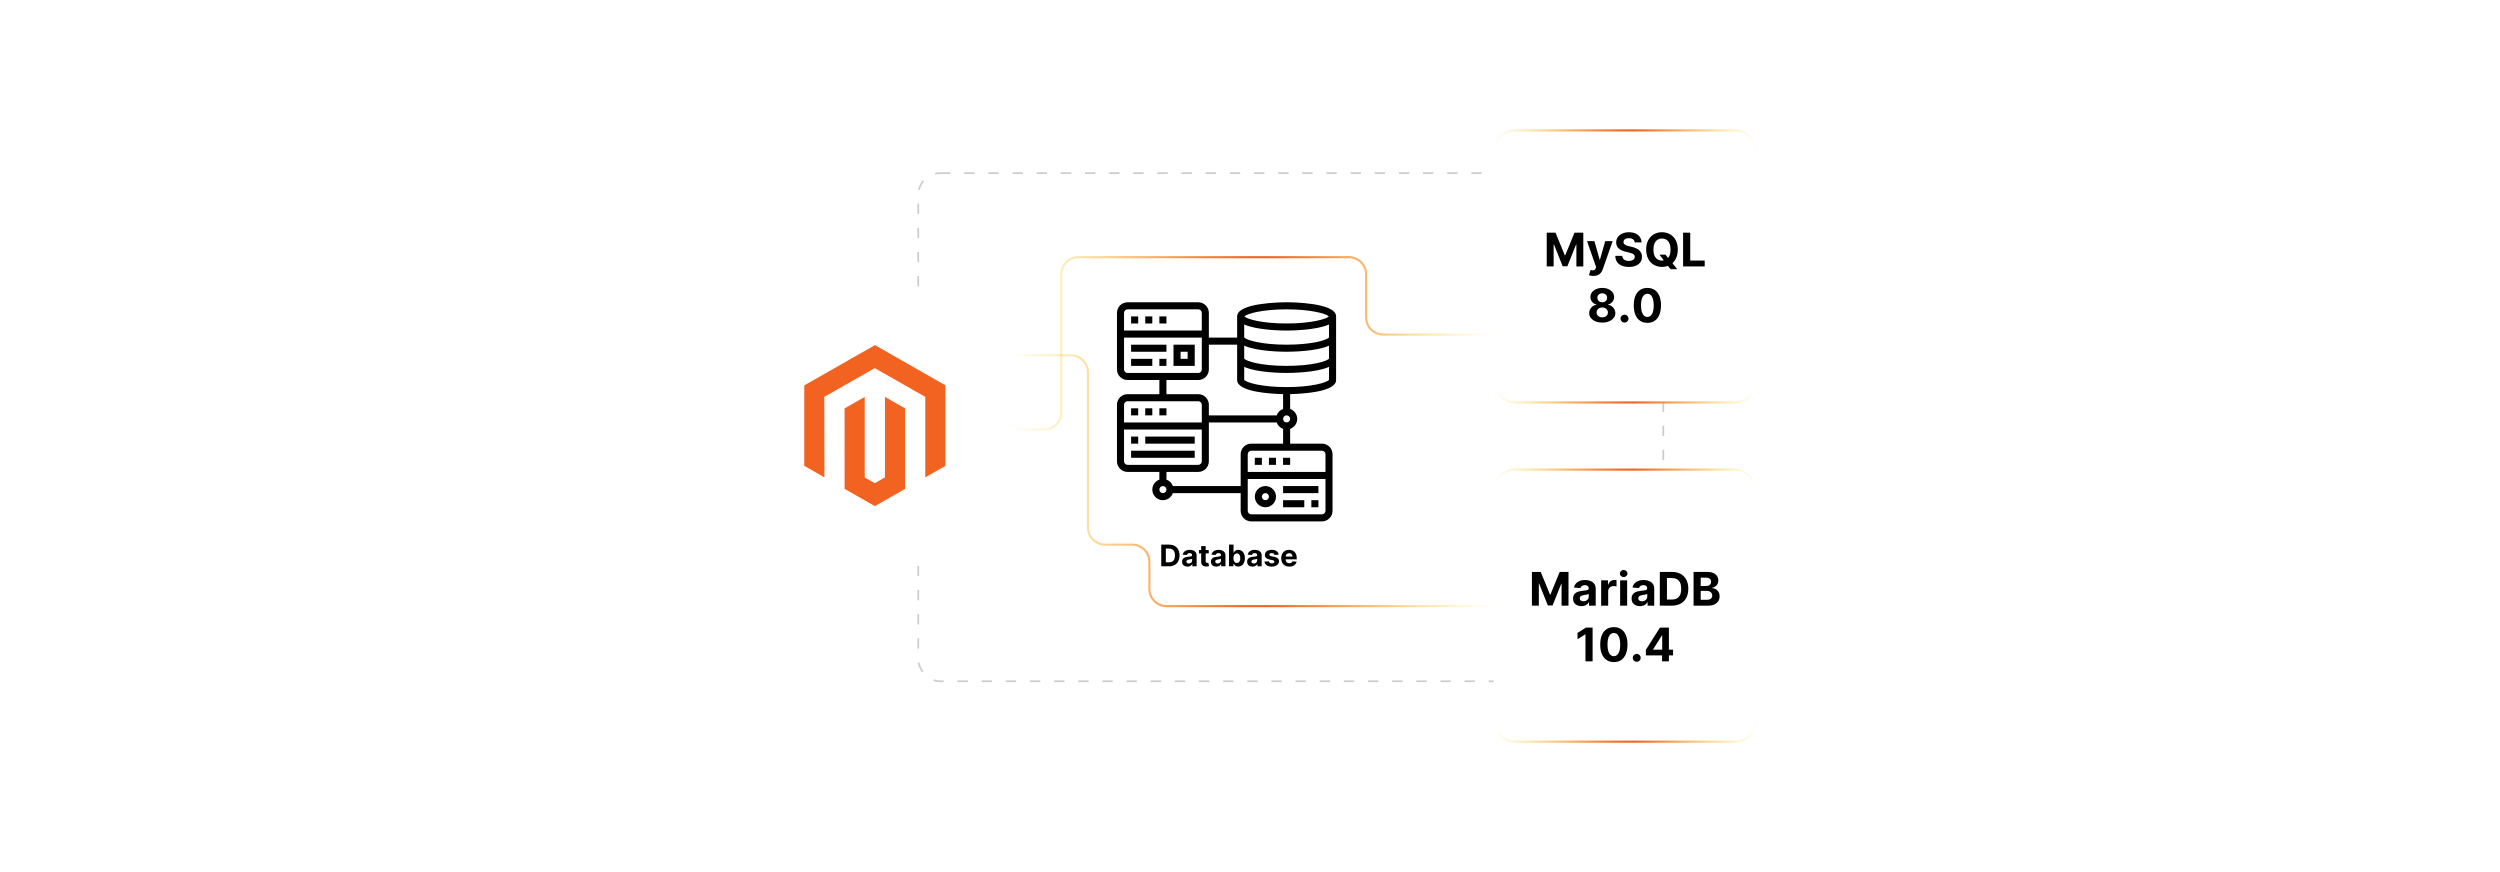 <?xml version="1.0" encoding="UTF-8"?><svg id="a" xmlns="http://www.w3.org/2000/svg" xmlns:xlink="http://www.w3.org/1999/xlink" viewBox="0 0 860 300"><defs><filter id="b" x="239.78" y="84.211" width="122.64" height="125.76" filterUnits="userSpaceOnUse"><feOffset dx="0" dy="0"/><feGaussianBlur result="c" stdDeviation="5.294"/><feFlood flood-color="#919191" flood-opacity=".3"/><feComposite in2="c" operator="in"/><feComposite in="SourceGraphic"/></filter><filter id="d" x="497.78" y="28.771" width="122.64" height="125.76" filterUnits="userSpaceOnUse"><feOffset dx="0" dy="0"/><feGaussianBlur result="e" stdDeviation="5.294"/><feFlood flood-color="#919191" flood-opacity=".3"/><feComposite in2="e" operator="in"/><feComposite in="SourceGraphic"/></filter><linearGradient id="f" x1="513.467" y1="91.654" x2="604.63" y2="91.654" gradientUnits="userSpaceOnUse"><stop offset="0" stop-color="#ffdd15" stop-opacity="0"/><stop offset=".059" stop-color="#fdcb16" stop-opacity=".147"/><stop offset=".188" stop-color="#f9a61a" stop-opacity=".447"/><stop offset=".303" stop-color="#f6891d" stop-opacity=".685"/><stop offset=".402" stop-color="#f37420" stop-opacity=".856"/><stop offset=".479" stop-color="#f26721" stop-opacity=".961"/><stop offset=".525" stop-color="#f26322"/><stop offset=".57" stop-color="#f26921" stop-opacity=".947"/><stop offset=".652" stop-color="#f47a1f" stop-opacity=".805"/><stop offset=".763" stop-color="#f7961c" stop-opacity=".575"/><stop offset=".896" stop-color="#fbbd18" stop-opacity=".262"/><stop offset="1" stop-color="#ffdd15" stop-opacity="0"/></linearGradient><filter id="g" x="497.54" y="28.531" width="123.36" height="126.48" filterUnits="userSpaceOnUse"><feOffset dx="0" dy="0"/><feGaussianBlur result="h" stdDeviation="5.294"/><feFlood flood-color="#919191" flood-opacity=".3"/><feComposite in2="h" operator="in"/><feComposite in="SourceGraphic"/></filter><filter id="i" x="497.78" y="145.651" width="122.64" height="125.76" filterUnits="userSpaceOnUse"><feOffset dx="0" dy="0"/><feGaussianBlur result="j" stdDeviation="5.294"/><feFlood flood-color="#919191" flood-opacity=".3"/><feComposite in2="j" operator="in"/><feComposite in="SourceGraphic"/></filter><linearGradient id="k" y1="208.346" y2="208.346" xlink:href="#f"/><filter id="l" x="497.54" y="145.171" width="123.36" height="126.48" filterUnits="userSpaceOnUse"><feOffset dx="0" dy="0"/><feGaussianBlur result="m" stdDeviation="5.294"/><feFlood flood-color="#919191" flood-opacity=".3"/><feComposite in2="m" operator="in"/><feComposite in="SourceGraphic"/></filter><linearGradient id="n" x1="346.169" y1="118.109" x2="513.831" y2="118.109" xlink:href="#f"/><linearGradient id="o" x1="346.169" y1="165.365" x2="513.831" y2="165.365" xlink:href="#f"/></defs><rect x="315.88" y="59.558" width="256.294" height="174.806" rx="7.521" ry="7.521" fill="none" stroke="#ccc" stroke-dasharray="3.56 4.746" stroke-miterlimit="10" stroke-width=".593"/><rect x="255.734" y="100.164" width="90.435" height="93.593" rx="7.289" ry="7.289" fill="#fff" filter="url(#b)"/><polygon points="325.233 132.559 325.233 160.256 318.296 164.215 318.296 136.533 300.92 126.635 283.56 136.533 283.607 164.215 276.669 160.256 276.669 132.574 300.982 118.717 325.233 132.559" fill="#f26322"/><polygon points="311.358 140.492 311.358 168.175 300.951 174.113 290.545 168.175 290.529 140.492 297.467 136.533 297.467 164.231 300.951 166.21 304.42 164.215 304.42 136.533 311.358 140.492" fill="#f26322"/><rect x="513.831" y="44.857" width="90.435" height="93.593" rx="7.289" ry="7.289" fill="#fff" filter="url(#d)"/><rect x="513.831" y="44.857" width="90.435" height="93.593" rx="7.289" ry="7.289" fill="none" filter="url(#g)" stroke="url(#f)" stroke-miterlimit="10" stroke-width=".728"/><path d="M442.595,103.983c-1.742,0-17.021.136-17.021,4.863v7.295h-9.726v-8.511c0-2.011-1.637-3.647-3.647-3.647h-24.316c-2.011,0-3.647,1.637-3.647,3.647v19.453c0,2.011,1.637,3.647,3.647,3.647h10.942v4.863h-10.942c-2.011,0-3.647,1.637-3.647,3.647v19.453c0,2.011,1.637,3.647,3.647,3.647h10.942v2.655c-1.411.503-2.432,1.841-2.432,3.424,0,2.011,1.637,3.647,3.647,3.647,1.583,0,2.92-1.02,3.424-2.432h23.324v6.079c0,2.011,1.637,3.647,3.647,3.647h24.316c2.011,0,3.647-1.637,3.647-3.647v-19.453c0-2.011-1.637-3.647-3.647-3.647h-10.942v-5.087c1.411-.503,2.432-1.841,2.432-3.424s-1.02-2.92-2.432-3.424v-5.101c4.077-.09,15.805-.706,15.805-4.849v-21.884c0-4.727-15.279-4.863-17.021-4.863ZM457.184,116.047c-.59.922-5.873,2.525-14.589,2.525s-14-1.604-14.589-2.525v-4.44c4.385,2.026,13.285,2.102,14.589,2.102s10.204-.077,14.589-2.102v4.44ZM457.184,123.342c-.59.922-5.873,2.525-14.589,2.525s-14-1.604-14.589-2.525v-4.44c4.385,2.026,13.285,2.102,14.589,2.102s10.204-.077,14.589-2.102v4.44ZM442.595,106.414c8.425,0,13.652,1.499,14.523,2.432-.871.932-6.097,2.432-14.523,2.432s-13.652-1.499-14.523-2.432c.871-.932,6.097-2.432,14.523-2.432ZM387.884,106.414h24.316c.671,0,1.216.545,1.216,1.216v6.079h-26.747v-6.079c0-.671.545-1.216,1.216-1.216ZM386.669,127.083v-10.942h26.747v10.942c0,.671-.545,1.216-1.216,1.216h-24.316c-.671,0-1.216-.545-1.216-1.216ZM401.258,130.73h10.942c2.011,0,3.647-1.637,3.647-3.647v-8.511h9.726v12.158c0,4.141,11.729,4.759,15.805,4.849v5.101c-1.03.367-1.841,1.178-2.208,2.208h-23.324v-3.647c0-2.011-1.637-3.647-3.647-3.647h-10.942v-4.863ZM387.884,138.025h24.316c.671,0,1.216.545,1.216,1.216v6.079h-26.747v-6.079c0-.671.545-1.216,1.216-1.216ZM386.669,158.693v-10.942h26.747v10.942c0,.671-.545,1.216-1.216,1.216h-24.316c-.671,0-1.216-.545-1.216-1.216ZM400.042,169.635c-.671,0-1.216-.545-1.216-1.216s.545-1.216,1.216-1.216,1.216.545,1.216,1.216-.545,1.216-1.216,1.216ZM454.753,176.93h-24.316c-.671,0-1.216-.545-1.216-1.216v-10.942h26.747v10.942c0,.671-.545,1.216-1.216,1.216ZM455.969,156.262v6.079h-26.747v-6.079c0-.671.545-1.216,1.216-1.216h24.316c.671,0,1.216.545,1.216,1.216ZM430.437,152.614c-2.011,0-3.647,1.637-3.647,3.647v10.942h-23.324c-.367-1.03-1.178-1.841-2.208-2.208v-2.655h10.942c2.011,0,3.647-1.637,3.647-3.647v-13.374h23.324c.367,1.03,1.178,1.841,2.208,2.208v5.087h-10.942ZM442.595,145.319c-.671,0-1.216-.545-1.216-1.216s.545-1.216,1.216-1.216,1.216.545,1.216,1.216-.545,1.216-1.216,1.216ZM442.595,133.161c-8.681,0-13.963-1.591-14.589-2.514v-4.451c4.385,2.026,13.285,2.102,14.589,2.102s10.204-.077,14.589-2.102v4.451c-.626.923-5.909,2.514-14.589,2.514Z"/><path d="M398.827,108.846h2.432v2.432h-2.432v-2.432Z"/><path d="M389.1,108.846h2.432v2.432h-2.432v-2.432Z"/><path d="M393.963,108.846h2.432v2.432h-2.432v-2.432Z"/><path d="M398.827,140.456h2.432v2.432h-2.432v-2.432Z"/><path d="M389.1,140.456h2.432v2.432h-2.432v-2.432Z"/><path d="M393.963,140.456h2.432v2.432h-2.432v-2.432Z"/><path d="M431.653,157.477h2.432v2.432h-2.432v-2.432Z"/><path d="M441.379,157.477h2.432v2.432h-2.432v-2.432Z"/><path d="M436.516,157.477h2.432v2.432h-2.432v-2.432Z"/><path d="M435.3,167.204c-2.011,0-3.647,1.637-3.647,3.647s1.637,3.647,3.647,3.647,3.647-1.637,3.647-3.647-1.637-3.647-3.647-3.647ZM435.3,172.067c-.671,0-1.216-.545-1.216-1.216s.545-1.216,1.216-1.216,1.216.545,1.216,1.216-.545,1.216-1.216,1.216Z"/><path d="M441.379,167.204h12.158v2.432h-12.158v-2.432Z"/><path d="M441.379,172.067h7.295v2.432h-7.295v-2.432Z"/><path d="M451.105,172.067h2.432v2.432h-2.432v-2.432Z"/><path d="M389.1,150.183h2.432v2.432h-2.432v-2.432Z"/><path d="M393.963,150.183h17.021v2.432h-17.021v-2.432Z"/><path d="M389.1,155.046h21.884v2.432h-21.884v-2.432Z"/><path d="M403.69,125.867h7.295v-7.295h-7.295v7.295ZM406.121,121.004h2.432v2.432h-2.432v-2.432Z"/><path d="M389.1,118.572h12.158v2.432h-12.158v-2.432Z"/><path d="M389.1,123.435h7.295v2.432h-7.295v-2.432Z"/><path d="M398.827,123.435h2.432v2.432h-2.432v-2.432Z"/><path d="M402.114,194.801h-2.641v-7.449h2.663c.749,0,1.394.148,1.935.446.54.297.957.723,1.249,1.278.292.555.439,1.22.439,1.993,0,.776-.146,1.443-.439,2.001-.292.558-.71.986-1.254,1.284-.544.298-1.195.447-1.952.447ZM401.048,193.452h1c.465,0,.858-.083,1.177-.249s.559-.424.72-.775c.161-.35.242-.803.242-1.358,0-.55-.081-1-.242-1.349-.162-.35-.401-.606-.719-.771-.317-.165-.709-.247-1.175-.247h-1.004v4.75Z"/><path d="M408.487,194.907c-.356,0-.674-.062-.953-.188-.279-.124-.498-.31-.66-.556-.161-.246-.242-.554-.242-.922,0-.31.057-.571.171-.782s.269-.381.466-.509c.196-.128.42-.226.671-.291s.515-.111.791-.138c.325-.034.587-.066.786-.097.199-.03.343-.076.433-.136.089-.06.134-.15.134-.269v-.022c0-.231-.072-.409-.216-.535s-.349-.189-.613-.189c-.279,0-.501.061-.665.184-.165.123-.274.276-.328.46l-1.433-.116c.073-.339.216-.633.429-.882.213-.248.489-.44.828-.574.338-.135.731-.202,1.177-.202.31,0,.608.037.893.109.285.073.538.185.76.338.222.153.398.349.526.587.128.239.193.524.193.857v3.768h-1.47v-.775h-.043c-.09.175-.21.328-.36.46-.15.132-.331.235-.542.309-.211.074-.455.111-.731.111ZM408.931,193.838c.228,0,.429-.045.604-.136.175-.091.312-.214.411-.369.1-.155.149-.331.149-.528v-.593c-.049.032-.115.06-.198.085-.084.025-.178.049-.282.069-.104.021-.208.039-.312.055-.104.016-.199.029-.284.042-.182.027-.341.069-.477.127s-.241.136-.316.234c-.075.099-.113.22-.113.366,0,.211.077.372.231.482.154.11.35.166.587.166Z"/><path d="M415.808,189.214v1.164h-3.364v-1.164h3.364ZM413.208,187.876h1.55v5.208c0,.143.021.254.065.333.043.079.104.134.184.166.079.031.17.047.274.047.073,0,.145-.006.218-.02.073-.013.128-.023.168-.031l.244,1.153c-.078.024-.187.053-.328.086-.141.033-.311.053-.513.06-.373.015-.7-.035-.98-.149-.28-.114-.498-.291-.653-.531-.155-.24-.231-.543-.229-.909v-5.412Z"/><path d="M418.409,194.907c-.356,0-.674-.062-.953-.188-.279-.124-.498-.31-.66-.556-.161-.246-.242-.554-.242-.922,0-.31.057-.571.171-.782s.269-.381.466-.509c.196-.128.42-.226.671-.291s.515-.111.791-.138c.325-.034.587-.066.786-.097.199-.03.343-.076.433-.136.089-.06.134-.15.134-.269v-.022c0-.231-.072-.409-.216-.535s-.349-.189-.613-.189c-.279,0-.501.061-.665.184-.165.123-.274.276-.328.46l-1.433-.116c.073-.339.216-.633.429-.882.213-.248.489-.44.828-.574.338-.135.731-.202,1.177-.202.31,0,.608.037.893.109.285.073.538.185.76.338.222.153.398.349.526.587.128.239.193.524.193.857v3.768h-1.47v-.775h-.043c-.09.175-.21.328-.36.46-.15.132-.331.235-.542.309-.211.074-.455.111-.731.111ZM418.853,193.838c.228,0,.429-.045.604-.136.175-.091.312-.214.411-.369.1-.155.149-.331.149-.528v-.593c-.049.032-.115.06-.198.085-.084.025-.178.049-.282.069-.104.021-.208.039-.312.055-.104.016-.199.029-.284.042-.182.027-.341.069-.477.127s-.241.136-.316.234c-.075.099-.113.22-.113.366,0,.211.077.372.231.482.154.11.35.166.587.166Z"/><path d="M422.788,194.801v-7.449h1.549v2.801h.047c.068-.15.167-.304.296-.46.13-.157.3-.288.509-.393.21-.105.471-.158.784-.158.408,0,.783.106,1.128.318.344.212.619.531.826.957.206.426.309.959.309,1.599,0,.623-.1,1.149-.3,1.577-.2.428-.472.752-.815.971-.343.22-.727.329-1.151.329-.301,0-.556-.05-.766-.149-.21-.1-.381-.225-.515-.377s-.235-.305-.306-.46h-.069v.894h-1.528ZM424.305,192.008c0,.332.046.622.138.869.092.248.226.44.4.577.174.137.387.206.636.206.252,0,.466-.07.64-.209.175-.14.308-.334.398-.582s.136-.535.136-.86c0-.322-.045-.606-.134-.851-.09-.245-.222-.436-.397-.575-.175-.138-.389-.207-.644-.207-.252,0-.465.067-.638.2s-.306.323-.398.567c-.092.245-.138.534-.138.866Z"/><path d="M430.86,194.907c-.356,0-.674-.062-.953-.188-.279-.124-.498-.31-.66-.556-.161-.246-.242-.554-.242-.922,0-.31.057-.571.171-.782s.269-.381.466-.509c.196-.128.42-.226.671-.291s.515-.111.791-.138c.325-.034.587-.066.786-.097.199-.03.343-.076.433-.136.089-.06.134-.15.134-.269v-.022c0-.231-.072-.409-.216-.535s-.349-.189-.613-.189c-.279,0-.501.061-.665.184-.165.123-.274.276-.328.46l-1.433-.116c.073-.339.216-.633.429-.882.213-.248.489-.44.828-.574.338-.135.731-.202,1.177-.202.31,0,.608.037.893.109.285.073.538.185.76.338.222.153.398.349.526.587.128.239.193.524.193.857v3.768h-1.47v-.775h-.043c-.09.175-.21.328-.36.46-.15.132-.331.235-.542.309-.211.074-.455.111-.731.111ZM431.303,193.838c.228,0,.429-.045.604-.136.175-.091.312-.214.411-.369.1-.155.149-.331.149-.528v-.593c-.049.032-.115.06-.198.085-.084.025-.178.049-.282.069-.104.021-.208.039-.312.055-.104.016-.199.029-.284.042-.182.027-.341.069-.477.127s-.241.136-.316.234c-.075.099-.113.22-.113.366,0,.211.077.372.231.482.154.11.35.166.587.166Z"/><path d="M439.858,190.808l-1.419.087c-.024-.122-.076-.231-.156-.33-.08-.098-.185-.177-.315-.236-.13-.059-.285-.089-.464-.089-.24,0-.443.05-.607.151-.165.101-.248.234-.248.402,0,.133.053.246.16.338.106.092.29.166.549.222l1.011.204c.543.112.948.291,1.215.539.267.247.4.572.4.975,0,.366-.107.688-.322.964-.215.276-.508.492-.88.645-.372.154-.801.231-1.286.231-.74,0-1.328-.154-1.766-.463-.438-.309-.694-.731-.769-1.264l1.524-.08c.046.226.158.397.335.515.177.118.404.177.68.177.272,0,.491-.053.657-.158s.251-.242.253-.409c-.002-.141-.062-.257-.178-.348-.117-.091-.296-.161-.539-.209l-.967-.193c-.546-.109-.951-.298-1.217-.567s-.398-.612-.398-1.029c0-.359.098-.668.293-.928.195-.259.47-.46.826-.6.355-.141.771-.211,1.25-.211.706,0,1.261.149,1.667.447.406.298.643.705.711,1.219Z"/><path d="M443.51,194.91c-.575,0-1.069-.117-1.482-.351-.414-.234-.731-.566-.955-.997-.223-.431-.335-.94-.335-1.53,0-.575.111-1.079.335-1.513s.538-.772.944-1.015.883-.364,1.431-.364c.369,0,.712.059,1.031.176.319.118.598.294.836.529.239.235.425.531.559.886.133.355.2.77.2,1.246v.426h-4.717v-.96h3.259c0-.223-.048-.42-.145-.593-.097-.172-.231-.307-.402-.405-.171-.099-.369-.147-.595-.147-.235,0-.443.054-.624.162-.181.108-.322.252-.424.433s-.154.381-.156.602v.913c0,.277.051.516.154.717s.249.356.439.465c.189.109.413.164.673.164.172,0,.33-.024.473-.073.143-.049.266-.122.368-.218.102-.097.179-.216.232-.356l1.433.094c-.073.345-.221.644-.445.9-.225.256-.513.455-.866.597-.353.142-.76.212-1.22.212Z"/><path d="M532.073,80.042h3.027l3.197,7.801h.137l3.197-7.801h3.027v11.611h-2.381v-7.558h-.097l-3.005,7.501h-1.621l-3.005-7.529h-.097v7.586h-2.381v-11.611Z"/><path d="M548.124,94.919c-.307,0-.593-.023-.859-.071s-.486-.107-.66-.179l.544-1.803c.283.087.539.134.769.142.229.008.427-.045.595-.159s.306-.306.411-.578l.142-.369-3.124-8.958h2.54l1.804,6.396h.09l1.82-6.396h2.557l-3.385,9.649c-.162.469-.382.878-.66,1.228-.277.35-.628.62-1.052.811-.423.191-.934.286-1.53.286Z"/><path d="M562.332,83.382c-.046-.458-.24-.812-.584-1.066s-.81-.38-1.4-.38c-.4,0-.739.056-1.015.168-.276.111-.487.265-.633.462-.145.196-.218.419-.218.669-.008.208.036.389.133.544.097.155.23.288.399.399.171.112.367.208.59.29.224.081.461.15.715.206l1.043.249c.507.113.972.265,1.395.454.424.189.79.421,1.101.697.31.276.551.601.723.976.172.374.26.803.264,1.287-.004.711-.185,1.326-.542,1.846-.356.519-.871.922-1.542,1.208s-1.478.428-2.424.428c-.938,0-1.753-.144-2.446-.431s-1.234-.713-1.621-1.278c-.388-.565-.591-1.265-.61-2.101h2.376c.026.389.139.713.338.972.198.259.465.454.799.584.335.13.714.196,1.137.196.416,0,.777-.06,1.086-.182.308-.121.547-.289.717-.504.171-.215.256-.463.256-.743,0-.261-.077-.48-.23-.658-.153-.178-.377-.329-.67-.454-.293-.125-.65-.238-1.074-.34l-1.264-.317c-.98-.238-1.752-.61-2.319-1.117-.567-.506-.849-1.188-.845-2.046-.004-.703.185-1.317.565-1.843s.902-.935,1.567-1.23c.665-.294,1.421-.442,2.268-.442.862,0,1.615.147,2.26.442.644.295,1.145.705,1.505,1.23s.545,1.134.556,1.826h-2.353Z"/><path d="M577.158,85.848c0,1.266-.239,2.343-.718,3.231-.478.889-1.128,1.566-1.95,2.033s-1.745.7-2.769.7c-1.032,0-1.958-.234-2.778-.703-.82-.468-1.469-1.147-1.944-2.035-.477-.888-.715-1.964-.715-3.226,0-1.266.238-2.343.715-3.232.476-.888,1.124-1.565,1.944-2.032s1.746-.7,2.778-.7c1.024,0,1.947.233,2.769.7s1.472,1.144,1.95,2.032c.478.889.718,1.966.718,3.232ZM574.669,85.848c0-.82-.122-1.512-.366-2.075-.243-.563-.587-.99-1.028-1.281-.442-.291-.961-.436-1.554-.436-.594,0-1.111.145-1.554.436s-.785.718-1.029,1.281c-.243.564-.365,1.255-.365,2.075s.122,1.512.365,2.075c.244.563.587.99,1.029,1.281s.96.436,1.554.436c.593,0,1.111-.145,1.554-.436.441-.291.785-.718,1.028-1.281.244-.564.366-1.255.366-2.075ZM570.87,87.617h2.086l1.05,1.349,1.031,1.202,1.945,2.438h-2.291l-1.338-1.645-.686-.975-1.797-2.37Z"/><path d="M578.984,91.653v-11.611h2.455v9.587h4.978v2.024h-7.433Z"/><path d="M551.177,110.971c-.874,0-1.649-.143-2.328-.428-.678-.285-1.21-.675-1.596-1.17s-.578-1.057-.578-1.684c0-.484.11-.929.331-1.335.222-.406.522-.745.904-1.015.382-.27.81-.443,1.282-.519v-.08c-.62-.124-1.123-.426-1.509-.904-.386-.478-.578-1.035-.578-1.669,0-.601.176-1.137.527-1.607.352-.471.834-.841,1.448-1.111s1.312-.405,2.096-.405c.782,0,1.48.136,2.095.408.614.272,1.097.644,1.448,1.114.352.471.529,1.005.533,1.602-.004.639-.2,1.196-.59,1.672s-.889.777-1.497.901v.08c.465.076.888.248,1.268.519.38.271.683.609.907,1.015s.339.851.343,1.335c-.004.627-.198,1.189-.584,1.684s-.918.885-1.596,1.17c-.679.286-1.454.428-2.327.428ZM551.177,109.168c.389,0,.73-.071,1.02-.213.291-.142.519-.338.683-.589.165-.252.247-.541.247-.871,0-.336-.085-.634-.256-.893-.17-.259-.4-.463-.691-.613-.291-.149-.625-.224-1.003-.224-.375,0-.709.075-1.004.224-.295.149-.526.353-.694.613-.169.259-.253.556-.253.893,0,.329.082.619.244.871s.392.448.686.589c.294.142.635.213,1.02.213ZM551.177,103.98c.324,0,.613-.066.867-.198.253-.132.451-.315.595-.55s.216-.505.216-.811c0-.302-.072-.568-.216-.796-.144-.229-.34-.408-.589-.539-.25-.13-.541-.196-.873-.196-.329,0-.62.065-.874.196-.253.13-.45.31-.592.539-.142.229-.213.494-.213.796,0,.306.072.577.216.811s.342.417.595.55c.254.132.543.198.868.198Z"/><path d="M558.83,110.96c-.374,0-.694-.133-.961-.4-.267-.266-.399-.586-.399-.961,0-.37.133-.688.399-.953.267-.264.587-.397.961-.397.363,0,.681.132.953.397.272.265.408.583.408.953,0,.249-.064.477-.19.683-.126.206-.292.371-.496.494-.204.123-.429.184-.675.184Z"/><path d="M566.699,111.067c-.975-.004-1.812-.244-2.514-.72s-1.24-1.166-1.616-2.069-.562-1.99-.559-3.26c0-1.266.189-2.345.565-3.237s.914-1.571,1.615-2.038,1.538-.7,2.509-.7c.972,0,1.809.234,2.51.703.7.468,1.24,1.148,1.618,2.038s.565,1.968.561,3.234c0,1.274-.189,2.362-.565,3.266-.376.904-.914,1.593-1.613,2.069-.699.477-1.536.715-2.512.715ZM566.699,109.032c.666,0,1.196-.335,1.594-1.003.397-.669.593-1.673.59-3.011,0-.88-.09-1.614-.27-2.2s-.433-1.026-.76-1.321c-.327-.294-.712-.442-1.154-.442-.661,0-1.19.331-1.587.992-.398.661-.598,1.652-.602,2.971,0,.892.09,1.636.27,2.231s.434,1.042.763,1.338c.329.296.715.445,1.156.445Z"/><rect x="513.831" y="161.55" width="90.435" height="93.593" rx="7.289" ry="7.289" fill="#fff" filter="url(#i)"/><rect x="513.831" y="161.55" width="90.435" height="93.593" rx="7.289" ry="7.289" fill="none" filter="url(#l)" stroke="url(#k)" stroke-miterlimit="10" stroke-width=".728"/><path d="M526.977,196.735h3.027l3.197,7.801h.137l3.197-7.801h3.027v11.611h-2.381v-7.558h-.097l-3.005,7.501h-1.621l-3.005-7.529h-.097v7.586h-2.381v-11.611Z"/><path d="M544.02,208.511c-.556,0-1.051-.098-1.485-.292-.435-.195-.778-.484-1.029-.868-.252-.383-.377-.863-.377-1.437,0-.484.089-.89.267-1.219.177-.329.419-.593.726-.793.306-.201.654-.352,1.046-.454.391-.102.802-.174,1.233-.216.506-.053.914-.102,1.225-.15.31-.047.534-.118.675-.213.14-.094.209-.234.209-.419v-.034c0-.359-.112-.637-.337-.833-.225-.197-.544-.295-.955-.295-.435,0-.781.095-1.038.286s-.427.43-.51.717l-2.234-.182c.113-.529.337-.987.669-1.375.333-.388.763-.686,1.29-.896s1.139-.315,1.834-.315c.484,0,.948.057,1.393.17.443.113.839.289,1.185.527s.619.543.819.915c.2.373.301.817.301,1.335v5.873h-2.291v-1.208h-.068c-.14.272-.326.511-.56.717s-.517.367-.845.482c-.329.115-.709.173-1.14.173ZM544.711,206.844c.355,0,.669-.071.941-.212.272-.142.485-.334.641-.576.154-.242.232-.516.232-.822v-.924c-.076.049-.179.093-.31.133-.13.04-.276.075-.44.107-.162.032-.325.06-.487.085-.162.025-.31.046-.442.065-.283.042-.531.107-.742.198-.212.091-.376.213-.493.366-.117.153-.176.343-.176.57,0,.329.119.58.359.751s.546.258.916.258Z"/><path d="M550.8,208.346v-8.709h2.341v1.52h.091c.159-.54.426-.95.8-1.228s.805-.417,1.293-.417c.121,0,.251.008.391.023s.263.036.369.062v2.143c-.113-.034-.271-.065-.471-.091s-.384-.04-.55-.04c-.355,0-.672.076-.95.23-.277.153-.497.366-.657.638-.161.273-.241.586-.241.941v4.927h-2.415Z"/><path d="M558.539,198.515c-.359,0-.667-.119-.922-.357-.255-.238-.383-.525-.383-.862s.129-.625.386-.864c.257-.24.564-.36.919-.36.358,0,.666.119.921.357.255.238.383.525.383.862s-.128.625-.383.864c-.255.24-.562.36-.921.36ZM557.325,208.346v-8.709h2.415v8.709h-2.415Z"/><path d="M564.152,208.511c-.556,0-1.051-.098-1.485-.292-.435-.195-.777-.484-1.029-.868-.251-.383-.377-.863-.377-1.437,0-.484.089-.89.267-1.219.178-.329.42-.593.726-.793.307-.201.655-.352,1.046-.454.392-.102.803-.174,1.233-.216.507-.053.915-.102,1.225-.15s.535-.118.675-.213c.14-.094.21-.234.21-.419v-.034c0-.359-.112-.637-.338-.833-.225-.197-.543-.295-.955-.295-.435,0-.78.095-1.037.286-.258.191-.428.43-.511.717l-2.233-.182c.113-.529.336-.987.669-1.375.332-.388.763-.686,1.29-.896s1.139-.315,1.834-.315c.483,0,.947.057,1.392.17s.839.289,1.185.527c.347.238.619.543.819.915.2.373.301.817.301,1.335v5.873h-2.29v-1.208h-.068c-.14.272-.327.511-.561.717s-.516.367-.845.482-.709.173-1.14.173ZM564.843,206.844c.355,0,.669-.071.941-.212.273-.142.485-.334.641-.576s.232-.516.232-.822v-.924c-.075.049-.179.093-.309.133-.131.04-.277.075-.44.107-.163.032-.325.06-.487.085-.163.025-.31.046-.442.065-.284.042-.531.107-.743.198s-.376.213-.493.366c-.117.153-.176.343-.176.57,0,.329.12.58.36.751s.545.258.915.258Z"/><path d="M575.094,208.346h-4.116v-11.611h4.149c1.168,0,2.174.231,3.017.694.843.463,1.492,1.127,1.947,1.993.456.865.684,1.901.684,3.107,0,1.21-.228,2.249-.684,3.118-.455.87-1.107,1.537-1.956,2.002s-1.862.697-3.041.697ZM573.433,206.243h1.559c.726,0,1.337-.129,1.834-.388s.871-.662,1.123-1.208c.251-.546.377-1.252.377-2.118,0-.858-.126-1.559-.377-2.103-.252-.544-.625-.945-1.12-1.202-.495-.257-1.105-.385-1.831-.385h-1.565v7.404Z"/><path d="M582.589,208.346v-11.611h4.648c.855,0,1.567.127,2.138.38.57.253,1,.604,1.287,1.052.287.448.431.963.431,1.545,0,.454-.091.852-.272,1.193-.182.342-.431.622-.746.839-.315.217-.676.371-1.08.462v.113c.442.019.857.144,1.244.374.388.231.702.553.944.967.242.414.363.906.363,1.477,0,.616-.152,1.165-.457,1.647-.304.482-.753.863-1.347,1.143-.593.28-1.324.419-2.193.419h-4.961ZM585.044,201.594h1.819c.337,0,.636-.06.898-.179s.471-.288.624-.507.23-.482.23-.788c0-.419-.148-.758-.445-1.015-.297-.257-.717-.385-1.261-.385h-1.865v2.874ZM585.044,206.339h2.001c.684,0,1.183-.131,1.497-.394.314-.263.471-.613.471-1.052,0-.321-.078-.605-.232-.851-.155-.246-.376-.439-.661-.578-.285-.14-.624-.21-1.018-.21h-2.058v3.084Z"/><path d="M547.855,215.894v11.611h-2.455v-9.281h-.068l-2.659,1.667v-2.177l2.875-1.82h2.308Z"/><path d="M555.168,227.76c-.976-.004-1.813-.244-2.515-.72s-1.239-1.166-1.615-2.069c-.377-.903-.562-1.99-.559-3.26,0-1.266.188-2.345.564-3.237s.915-1.571,1.616-2.038,1.537-.7,2.509-.7,1.808.234,2.509.703c.701.468,1.24,1.148,1.619,2.038.378.89.565,1.968.56,3.234,0,1.274-.188,2.362-.564,3.266-.377.904-.914,1.593-1.613,2.069-.699.477-1.536.715-2.512.715ZM555.168,225.725c.665,0,1.196-.335,1.593-1.003.398-.669.594-1.673.59-3.011,0-.88-.09-1.614-.27-2.2-.179-.586-.433-1.026-.76-1.321-.326-.294-.711-.442-1.153-.442-.661,0-1.19.331-1.588.992-.397.661-.597,1.652-.601,2.971,0,.892.09,1.636.27,2.231s.434,1.042.763,1.338c.328.296.714.445,1.156.445Z"/><path d="M563.037,227.653c-.374,0-.694-.133-.961-.4-.267-.266-.399-.586-.399-.961,0-.37.133-.688.399-.953.267-.264.587-.397.961-.397.363,0,.681.132.953.397.272.265.408.583.408.953,0,.249-.064.477-.19.683-.126.206-.292.371-.496.494-.204.123-.429.184-.675.184Z"/><path d="M566.179,225.464v-1.934l4.847-7.637h1.667v2.676h-.986l-3.056,4.836v.091h6.889v1.967h-9.36ZM571.752,227.505v-2.631l.045-.856v-8.124h2.302v11.611h-2.347Z"/><path d="M346.169,147.751h13.022c3.257,0,5.898-2.641,5.898-5.898v-47.487c0-3.257,2.641-5.898,5.898-5.898h93.057c3.257,0,5.898,2.641,5.898,5.898v14.826c0,3.257,2.641,5.898,5.898,5.898h37.992" fill="none" stroke="url(#n)" stroke-miterlimit="10" stroke-width=".728"/><path d="M346.169,122.219h22.196c3.257,0,5.898,2.641,5.898,5.898v53.337c0,3.257,2.641,5.898,5.898,5.898h9.336c3.257,0,5.898,2.641,5.898,5.898v9.362c0,3.257,2.641,5.898,5.898,5.898h112.538" fill="none" stroke="url(#o)" stroke-miterlimit="10" stroke-width=".728"/></svg>